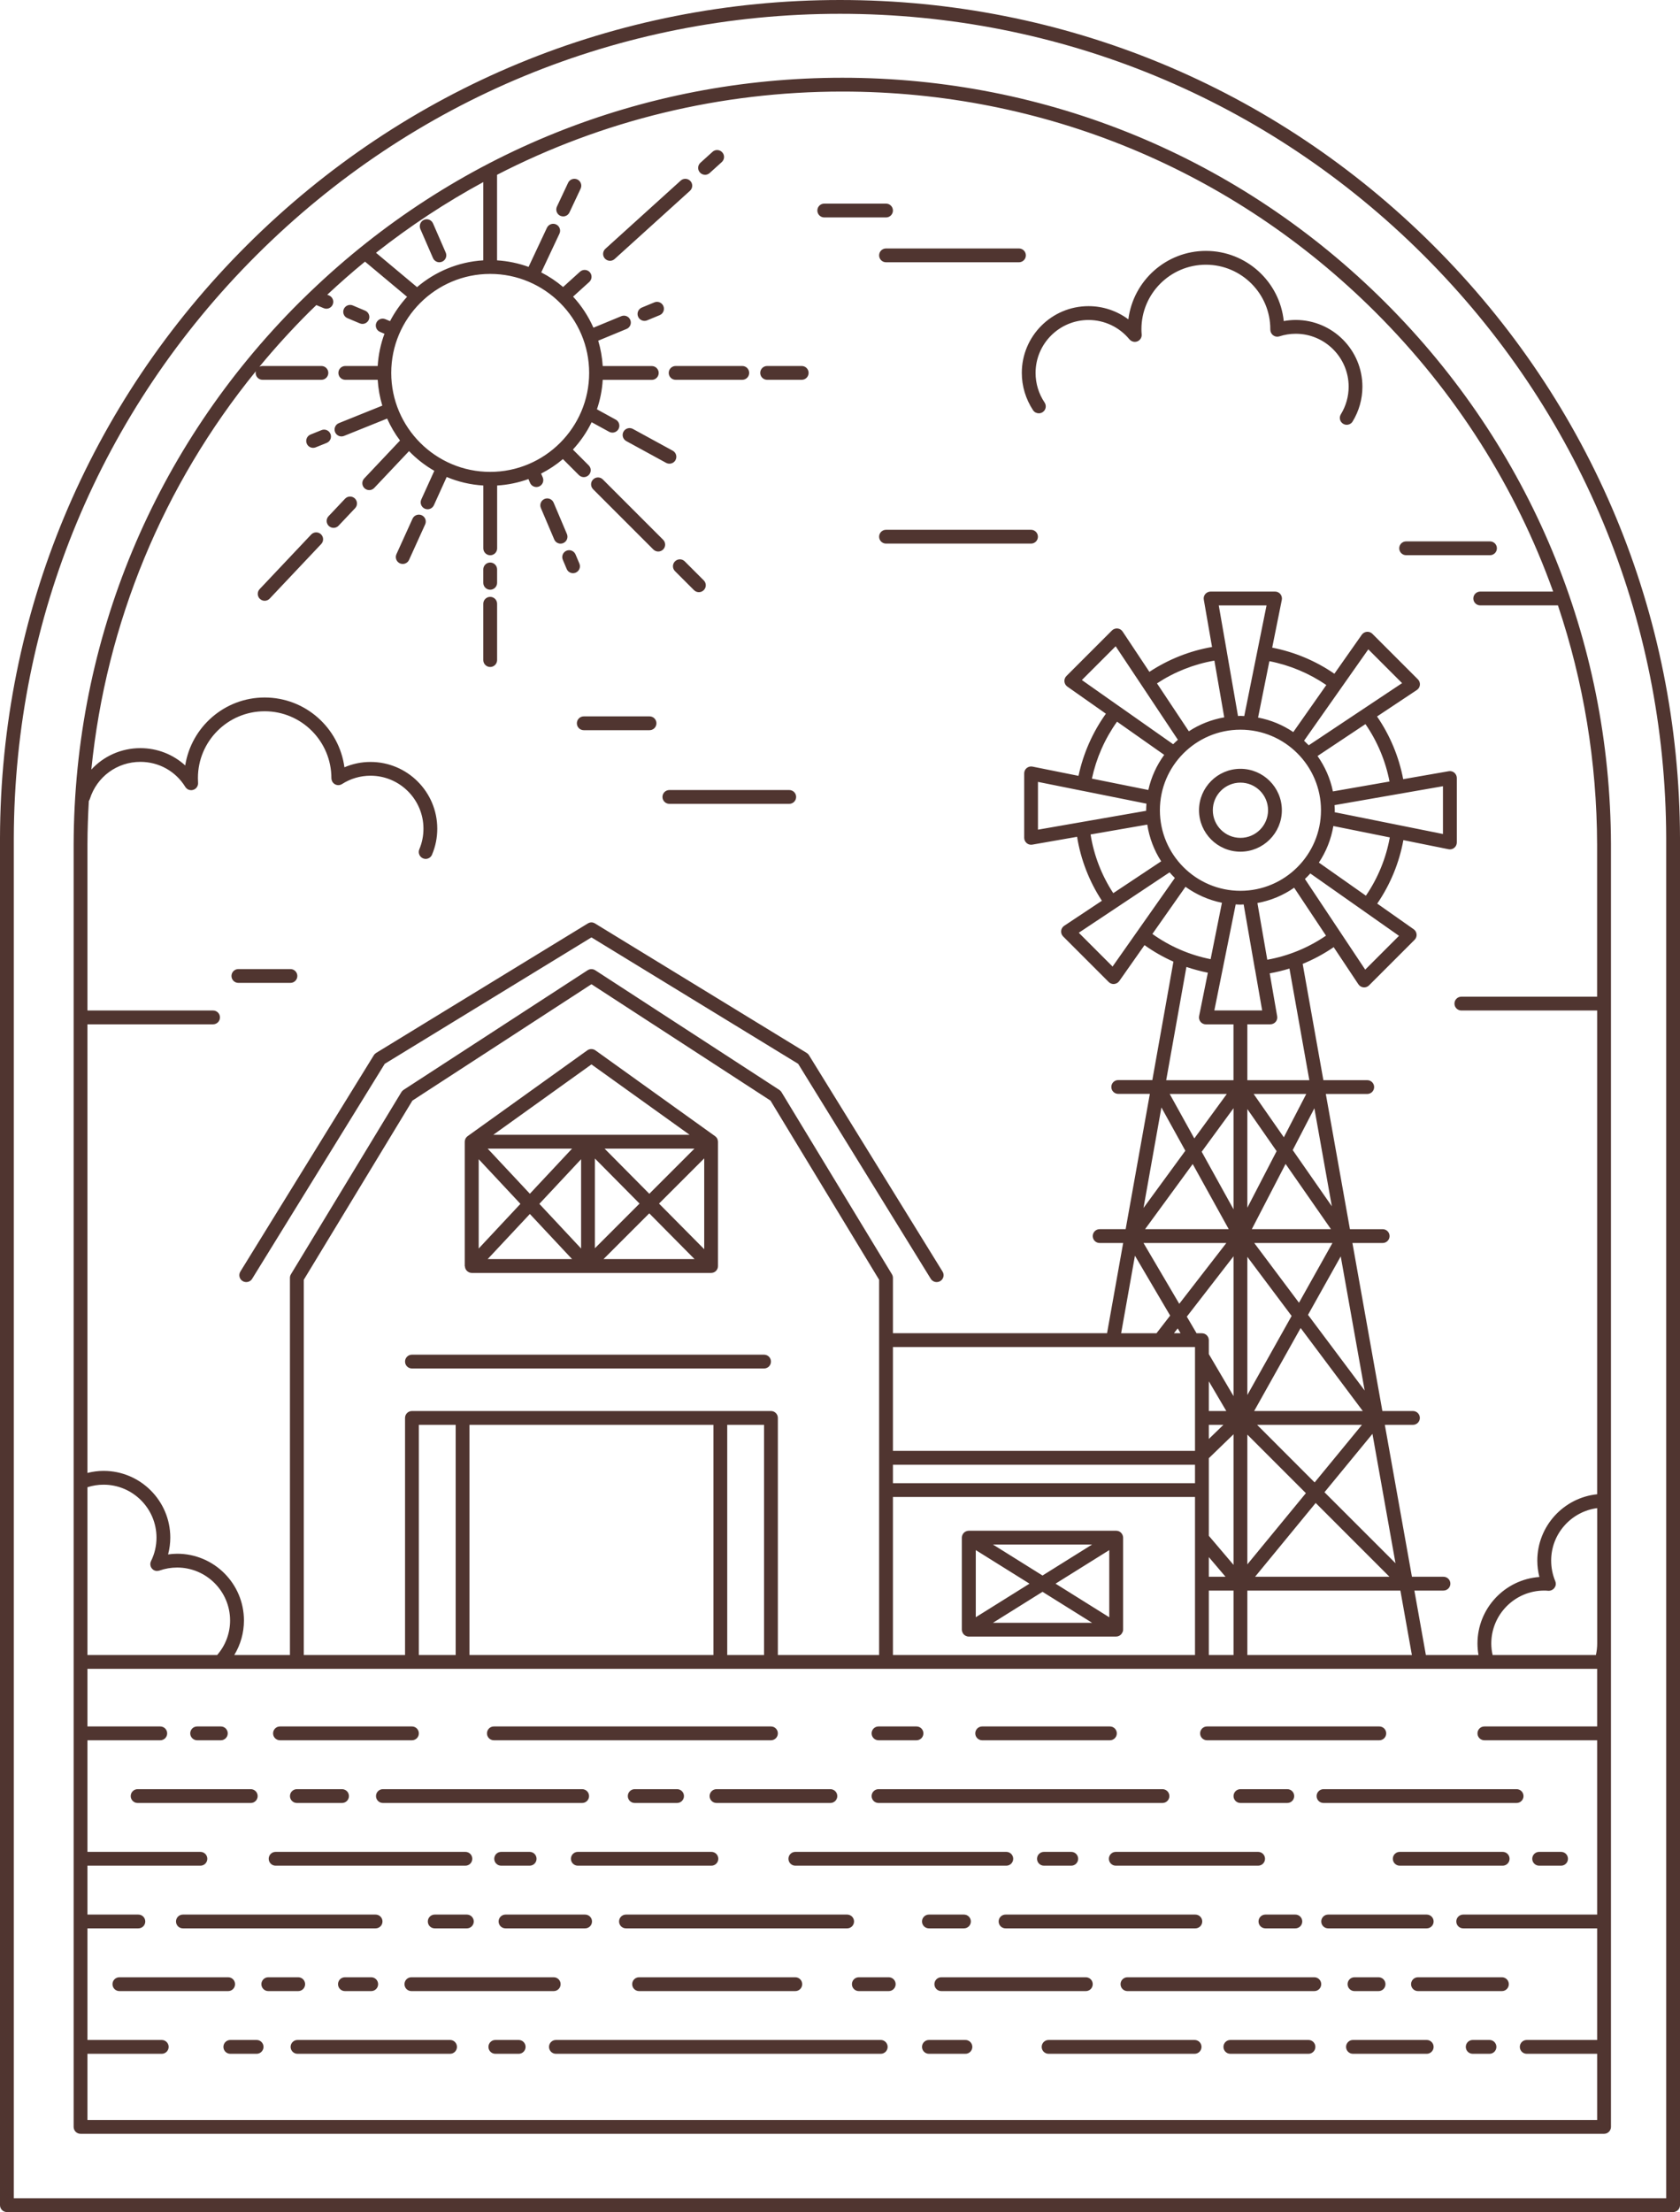 <?xml version="1.0" encoding="UTF-8" standalone="no"?><svg xmlns="http://www.w3.org/2000/svg" xmlns:xlink="http://www.w3.org/1999/xlink" fill="#000000" height="480.5" preserveAspectRatio="xMidYMid meet" version="1" viewBox="0.0 0.0 365.0 480.5" width="365" zoomAndPan="magnify"><g id="change1_1"><path d="M311.38,53.29C276.93,18.93,231.16,0,182.5,0C133.84,0,88.07,18.93,53.62,53.29C19.17,87.65,0.13,133.36,0,182 v297c0,0.83,0.67,1.5,1.5,1.5h362c0.83,0,1.5-0.67,1.5-1.5V182C364.87,133.36,345.83,87.65,311.38,53.29z M362,477.5H3V182 c0.13-47.84,18.86-92.8,52.74-126.59C89.62,21.61,134.64,3,182.5,3c47.86,0,92.88,18.61,126.76,52.41 C343.14,89.21,361.87,134.16,362,182V477.5z M183,16.89c-43.43,0-84.34,16.48-115.58,46.48c-0.05,0.04-0.09,0.09-0.14,0.13 c-0.74,0.71-1.48,1.43-2.21,2.15C33.55,97.09,16.12,138.92,16,183.43v138.56c0,0,0,0.01,0,0.01V346v15v101c0,0.83,0.67,1.5,1.5,1.5 h331c0.83,0,1.5-0.67,1.5-1.5V352v-26V183.43c-0.12-44.51-17.55-86.33-49.07-117.77C269.4,34.21,227.52,16.89,183,16.89z M128,81 c0,11.85-9.65,21.5-21.5,21.5S85,92.85,85,81s9.65-21.5,21.5-21.5S128,69.15,128,81z M105,56.55c-5.47,0.33-10.46,2.47-14.39,5.82 l-8.92-7.46C89.06,49.1,96.85,43.97,105,39.55V56.55z M32.82,339.08C32.82,339.08,32.82,339.08,32.82,339.08 c-0.04,0.08-0.07,0.16-0.09,0.24c0,0.02-0.01,0.03-0.02,0.05c-0.02,0.09-0.04,0.19-0.05,0.29c-0.01,0.1,0,0.19,0.01,0.29 c0,0.02,0.01,0.05,0.02,0.07c0.01,0.07,0.03,0.15,0.05,0.22c0,0,0,0.01,0,0.01c0.01,0.03,0.03,0.06,0.04,0.09 c0.03,0.06,0.05,0.12,0.08,0.17c0.02,0.04,0.05,0.07,0.08,0.11c0.03,0.04,0.06,0.09,0.1,0.13c0.03,0.04,0.07,0.07,0.1,0.1 c0.04,0.03,0.07,0.07,0.11,0.1c0.05,0.03,0.1,0.06,0.14,0.09c0.03,0.02,0.06,0.04,0.1,0.06c0,0,0.01,0,0.01,0 c0.1,0.05,0.2,0.08,0.3,0.11c0.03,0.01,0.06,0.01,0.09,0.01c0.07,0.01,0.15,0.02,0.22,0.02c0.01,0,0.02,0,0.04,0 c0.02,0,0.04-0.01,0.06-0.01c0.1,0,0.19-0.02,0.29-0.04c0.03-0.01,0.07-0.01,0.1-0.02c0.02-0.01,0.04-0.01,0.06-0.02 c1.22-0.43,2.51-0.65,3.83-0.65c6.34,0,11.5,5.16,11.5,11.5c0,2.78-1,5.42-2.81,7.5H29.13H19V346v-22.95 c1.13-0.36,2.31-0.55,3.5-0.55c6.34,0,11.5,5.16,11.5,11.5C34,335.78,33.6,337.49,32.82,339.08z M19,460.5v-14.38h16.14 c0.83,0,1.5-0.67,1.5-1.5s-0.67-1.5-1.5-1.5H19v-24.24h11.06c0.83,0,1.5-0.67,1.5-1.5s-0.67-1.5-1.5-1.5H19v-10.62h24.54 c0.83,0,1.5-0.67,1.5-1.5s-0.67-1.5-1.5-1.5H19v-24.24h15.82c0.83,0,1.5-0.67,1.5-1.5s-0.67-1.5-1.5-1.5H19V362.5h10.13H89.5h11h56 h11H347v12.52h-24.5c-0.83,0-1.5,0.67-1.5,1.5s0.67,1.5,1.5,1.5H347v37.86h-29.1c-0.83,0-1.5,0.67-1.5,1.5s0.67,1.5,1.5,1.5H347 v24.24h-15.3c-0.83,0-1.5,0.67-1.5,1.5s0.67,1.5,1.5,1.5H347v14.38H19z M128.5,213.79l38.9,25.28l23.6,38.92v81.51h-22V308 c0-0.83-0.67-1.5-1.5-1.5h-11h-56h-11c-0.83,0-1.5,0.67-1.5,1.5v51.5H66v-81.51l23.6-38.92L128.5,213.79z M262.63,359.5v-14H268v14 H262.63z M194,359.5v-34.33h65.63v34.33H194z M262.63,316.75l5.37-5.2v28.37l-5.37-6.32V316.75z M262.63,309.5h3.17l-3.17,3.07 V309.5z M262.63,306.5v-6.46l3.8,6.46H262.63z M262.63,338.23l3.63,4.27h-3.63V338.23z M271,339.81v-28.19l12.72,12.72L271,339.81z M285.85,326.47l16.03,16.03h-29.2L285.85,326.47z M273.12,309.5h22.78l-10.28,12.51L273.12,309.5z M272.48,306.5l10.1-18.03 l13.5,18.03H272.48z M271,303.02v-30.01l9.62,12.84L271,303.02z M272.5,270h16.99l-7.27,12.98L272.5,270z M271.97,267l7.34-14.17 l9.86,14.17H271.97z M271,262.34v-21.43l6.36,9.14L271,262.34z M272.37,237.63h11.43l-4.87,9.41L272.37,237.63z M268,240.72v21.97 l-6.92-12.51L268,240.72z M259.48,247.29l-5.35-9.66h12.41L259.48,247.29z M266.96,267h-18.18l10.35-14.15L266.96,267z M266.44,270 l-10.23,13.21L248.44,270H266.44z M268,272.89v30.37l-5.37-9.13v-3.02c0-0.83-0.67-1.5-1.5-1.5h-1.16l-2.12-3.61L268,272.89z M256.49,289.6h-1.44l0.82-1.05L256.49,289.6z M259.63,322.17H194v-4h65.63V322.17z M271,345.5h33.25l2.5,14H271V345.5z M287.76,324.14l10.42-12.68l5.01,28.1L287.76,324.14z M284.18,285.61l7.11-12.7l5.2,29.14L284.18,285.61z M280.86,249.82l4.7-9.08 l3.8,21.29L280.86,249.82z M271,234.63V222.5h5c0.44,0,0.86-0.2,1.15-0.53c0.29-0.34,0.41-0.79,0.33-1.22l-1.62-9.32 c1.45-0.26,2.88-0.61,4.29-1.04l4.32,24.25H271z M252,176c0-9.65,7.85-17.5,17.5-17.5S287,166.35,287,176s-7.85,17.5-17.5,17.5 S252,185.65,252,176z M268.47,196.45c0.34,0.02,0.68,0.05,1.03,0.05c0.24,0,0.47-0.03,0.7-0.04l2.43,13.98 c0.01,0.06,0.02,0.11,0.04,0.16l1.55,8.89h-10.39L268.47,196.45z M275.33,208.47l-2.14-12.32c2.92-0.53,5.63-1.68,7.98-3.32 l6.92,10.41C284.25,205.87,279.89,207.66,275.33,208.47z M283.51,190.93c0.41-0.38,0.8-0.78,1.17-1.2l19.27,13.55l-7.34,7.34 L283.51,190.93z M286.54,187.37c1.57-2.35,2.65-5.04,3.15-7.94l12.26,2.47c-0.81,4.52-2.59,8.85-5.19,12.66L286.54,187.37z M289.98,176.43c0-0.15,0.02-0.29,0.02-0.43c0-0.37-0.04-0.74-0.06-1.11l23.56-4.11v10.38L289.98,176.43z M289.59,171.91 c-0.57-2.82-1.74-5.42-3.34-7.69l10.41-6.93c2.59,3.75,4.37,8.01,5.23,12.47L289.59,171.91z M284.34,161.89 c-0.33-0.34-0.67-0.67-1.02-0.99l13.96-19.85l7.34,7.34L284.34,161.89z M280.98,159.02c-2.27-1.54-4.86-2.62-7.65-3.15l2.46-12.25 c4.42,0.86,8.65,2.63,12.37,5.18L280.98,159.02z M270.33,155.54c-0.28-0.01-0.55-0.04-0.83-0.04c-0.18,0-0.35,0.02-0.53,0.03 l-2.42-13.9c0-0.01,0-0.01,0-0.02c0-0.02-0.01-0.04-0.01-0.06l-1.75-10.04h10.38L270.33,155.54z M265.98,155.82 c-2.8,0.49-5.4,1.53-7.69,3.03l-6.92-10.41c3.78-2.49,8.04-4.18,12.47-4.94L265.98,155.82z M248.07,148.91 C248.07,148.91,248.07,148.92,248.07,148.91C248.07,148.92,248.08,148.92,248.07,148.91l7.84,11.79c-0.35,0.31-0.7,0.63-1.03,0.96 l-11.59-8.15c0,0,0,0,0,0c0,0,0,0-0.01,0l-8.23-5.79l7.34-7.34L248.07,148.91z M252.94,163.97c-1.64,2.25-2.83,4.83-3.45,7.63 l-12.26-2.47c0.95-4.44,2.81-8.67,5.46-12.37L252.94,163.97z M235.21,171.79c0.01,0,0.01,0,0.02,0c0,0,0.01,0,0.01,0l13.84,2.78 c-0.03,0.47-0.07,0.94-0.07,1.43c0,0.04,0.01,0.08,0.01,0.12l-23.51,4.1v-10.38L235.21,171.79z M249.26,179.12 c0.45,2.9,1.49,5.61,3.02,7.97l-10.41,6.92c-2.52-3.85-4.21-8.21-4.93-12.75L249.26,179.12z M254.1,189.49 c0.37,0.42,0.75,0.83,1.15,1.22l-13.53,19.24l-7.34-7.34L254.1,189.49z M257.56,192.63c2.33,1.67,5.01,2.88,7.92,3.47l-2.46,12.25 c-4.54-0.9-8.87-2.77-12.65-5.48L257.56,192.63z M262.42,211.29l-1.9,9.42c-0.09,0.44,0.03,0.9,0.31,1.25 c0.29,0.35,0.71,0.55,1.16,0.55h6v12.13h-14.62l4.39-24.6C259.29,210.55,260.84,210.97,262.42,211.29z M257.53,249.96l-9.09,12.43 l3.89-21.83L257.53,249.96z M254.23,285.77l-2.97,3.84h-7.68l3-16.85L254.23,285.77z M259.63,292.6v22.56H194V292.6H259.63z M91,359.5v-50h8v50H91z M102,309.5h53v50h-53V309.5z M158,309.5h8v50h-8V309.5z M324,357c0-6.34,5.16-11.5,11.5-11.5 c0.28,0,0.56,0.01,0.83,0.04c0.04,0,0.08,0,0.12,0c0.02,0,0.04,0.01,0.06,0.01c0.02,0,0.05-0.01,0.07-0.01 c0.04,0,0.07-0.01,0.11-0.01c0.06-0.01,0.13-0.02,0.19-0.04c0.03-0.01,0.06-0.02,0.09-0.03c0.04-0.01,0.08-0.02,0.12-0.04 c0.03-0.01,0.05-0.03,0.07-0.04c0.03-0.01,0.05-0.03,0.08-0.04c0.06-0.03,0.12-0.07,0.17-0.11c0.02-0.02,0.04-0.03,0.06-0.05 c0.05-0.04,0.1-0.09,0.15-0.14c0.02-0.02,0.04-0.05,0.06-0.08c0.04-0.05,0.07-0.1,0.11-0.15c0.02-0.03,0.04-0.07,0.06-0.11 c0.02-0.05,0.05-0.1,0.07-0.15c0.01-0.04,0.03-0.08,0.04-0.12c0.01-0.05,0.03-0.11,0.04-0.16c0-0.02,0.01-0.03,0.01-0.05 c0-0.03,0-0.05,0-0.08c0-0.06,0.01-0.11,0-0.17c0-0.05-0.01-0.09-0.01-0.14c-0.01-0.05-0.02-0.1-0.03-0.15 c-0.01-0.05-0.03-0.1-0.05-0.15c-0.01-0.03-0.01-0.05-0.02-0.08c-0.59-1.41-0.89-2.92-0.89-4.47c0-5.83,4.37-10.65,10-11.39V352v5 c0,0.85-0.1,1.69-0.28,2.5h-22.44C324.1,358.69,324,357.85,324,357z M347,216.5h-29.5c-0.83,0-1.5,0.67-1.5,1.5s0.67,1.5,1.5,1.5 H347v105.08c-7.29,0.75-13,6.93-13,14.42c0,1.21,0.16,2.4,0.45,3.55C326.95,343.09,321,349.36,321,357c0,0.84,0.08,1.68,0.22,2.5 h-11.43l-2.5-14h6.32c0.83,0,1.5-0.67,1.5-1.5s-0.67-1.5-1.5-1.5h-6.85l-5.89-33h6.11c0.83,0,1.5-0.67,1.5-1.5s-0.67-1.5-1.5-1.5 h-6.64l-6.51-36.5h6.57c0.83,0,1.5-0.67,1.5-1.5s-0.67-1.5-1.5-1.5h-7.11l-5.24-29.37h9c0.83,0,1.5-0.67,1.5-1.5s-0.67-1.5-1.5-1.5 h-9.53l-4.5-25.26c2.36-0.96,4.62-2.18,6.74-3.63l5.37,8.07c0.25,0.37,0.65,0.62,1.1,0.66c0.05,0,0.1,0.01,0.15,0.01 c0.4,0,0.78-0.16,1.06-0.44l9.9-9.9c0.31-0.31,0.47-0.75,0.43-1.19c-0.04-0.44-0.27-0.84-0.63-1.1l-7.92-5.57 c2.84-4.15,4.78-8.86,5.68-13.79l9.81,1.98c0.1,0.02,0.2,0.03,0.3,0.03c0.34,0,0.68-0.12,0.95-0.34c0.35-0.29,0.55-0.71,0.55-1.16 v-14c0-0.44-0.2-0.86-0.53-1.15c-0.34-0.29-0.79-0.41-1.22-0.33l-9.9,1.73c-0.93-4.88-2.87-9.53-5.68-13.62l8.65-5.75 c0.37-0.25,0.62-0.65,0.66-1.1c0.04-0.45-0.11-0.89-0.43-1.21l-9.9-9.9c-0.31-0.31-0.75-0.47-1.19-0.43 c-0.44,0.04-0.84,0.27-1.1,0.63l-5.96,8.48c-4.06-2.8-8.67-4.73-13.51-5.67l2.09-10.38c0.09-0.44-0.03-0.9-0.31-1.25 c-0.28-0.35-0.71-0.55-1.16-0.55h-14c-0.44,0-0.86,0.2-1.15,0.53c-0.29,0.34-0.41,0.79-0.33,1.22l1.79,10.29 c-4.83,0.83-9.48,2.68-13.61,5.4l-5.82-8.76c-0.25-0.37-0.65-0.62-1.1-0.66c-0.45-0.04-0.89,0.11-1.21,0.43l-9.9,9.9 c-0.31,0.31-0.47,0.75-0.43,1.19s0.27,0.84,0.63,1.1l8.38,5.89c-2.89,4.04-4.92,8.65-5.95,13.5l-10-2.01 c-0.44-0.09-0.9,0.03-1.25,0.31c-0.35,0.28-0.55,0.71-0.55,1.16v14c0,0.44,0.2,0.86,0.54,1.15c0.27,0.23,0.61,0.35,0.96,0.35 c0.09,0,0.17-0.01,0.26-0.02l9.73-1.7c0.8,4.95,2.64,9.7,5.39,13.89l-8.19,5.44c-0.37,0.25-0.62,0.65-0.66,1.1 c-0.04,0.45,0.11,0.89,0.43,1.21l9.9,9.9c0.28,0.28,0.66,0.44,1.06,0.44c0.04,0,0.09,0,0.13-0.01c0.44-0.04,0.84-0.27,1.1-0.63 l5.49-7.81c1.97,1.41,4.08,2.61,6.28,3.59l-4.58,25.72h-7.41c-0.83,0-1.5,0.67-1.5,1.5s0.67,1.5,1.5,1.5h6.87L244.56,267h-5.65 c-0.83,0-1.5,0.67-1.5,1.5s0.67,1.5,1.5,1.5h5.11l-3.5,19.6H194v-12.03c0-0.27-0.08-0.54-0.22-0.78l-24-39.57 c-0.12-0.19-0.28-0.36-0.47-0.48l-39.98-25.98c0,0,0,0,0,0l-0.02-0.01c-0.03-0.02-0.05-0.03-0.08-0.04 c-0.06-0.03-0.11-0.06-0.17-0.09c-0.04-0.02-0.09-0.03-0.13-0.04c-0.05-0.01-0.1-0.03-0.15-0.04c-0.05-0.01-0.1-0.01-0.15-0.02 c-0.05,0-0.09-0.01-0.14-0.01c-0.05,0-0.09,0.01-0.14,0.01c-0.05,0-0.1,0.01-0.15,0.02c-0.05,0.01-0.1,0.03-0.14,0.04 c-0.04,0.01-0.09,0.02-0.13,0.04c-0.06,0.02-0.11,0.06-0.17,0.09c-0.03,0.02-0.06,0.03-0.08,0.04l-0.02,0.01c0,0,0,0,0,0 l-39.98,25.98c-0.19,0.12-0.35,0.29-0.47,0.48l-24,39.57c-0.14,0.24-0.22,0.5-0.22,0.78v81.93H50.9c1.36-2.24,2.1-4.82,2.1-7.5 c0-8-6.5-14.5-14.5-14.5c-0.67,0-1.33,0.06-1.98,0.15c0.31-1.18,0.48-2.4,0.48-3.65c0-8-6.5-14.5-14.5-14.5 c-1.19,0-2.36,0.16-3.5,0.45V222.5h27.29c0.83,0,1.5-0.67,1.5-1.5s-0.67-1.5-1.5-1.5H19v-36.07c0.01-3.16,0.12-6.31,0.3-9.44 c0.09-0.13,0.17-0.28,0.22-0.44c1.51-4.82,5.92-8.06,10.98-8.06c4.01,0,7.66,2.03,9.76,5.44c0.07,0.11,0.15,0.21,0.24,0.29 c0.02,0.02,0.03,0.03,0.05,0.05c0.12,0.11,0.26,0.2,0.41,0.26c0.02,0.01,0.04,0.01,0.06,0.02c0.16,0.06,0.32,0.09,0.49,0.09 c0.01,0,0.01,0,0.02,0c0.04,0,0.08,0,0.12,0c0.02,0,0.03-0.01,0.05-0.01c0.05-0.01,0.1-0.02,0.16-0.03 c0.05-0.01,0.09-0.02,0.14-0.04c0.04-0.01,0.09-0.03,0.13-0.05c0.05-0.02,0.1-0.04,0.15-0.07c0.01-0.01,0.03-0.01,0.05-0.02 c0.02-0.01,0.04-0.03,0.06-0.05c0.04-0.03,0.09-0.06,0.13-0.1c0.04-0.03,0.07-0.06,0.1-0.1c0.03-0.04,0.07-0.07,0.1-0.11 c0.03-0.04,0.06-0.08,0.08-0.12c0.03-0.04,0.05-0.08,0.07-0.13c0.02-0.04,0.04-0.09,0.06-0.13c0.02-0.05,0.03-0.09,0.05-0.14 c0.01-0.05,0.02-0.09,0.03-0.14c0.01-0.05,0.02-0.09,0.02-0.14c0-0.05,0-0.11,0-0.16c0-0.03,0-0.05,0-0.08 C43.01,169.69,43,169.35,43,169c0-8,6.5-14.5,14.5-14.5S72,161,72,169.05c0,0.04,0.01,0.07,0.01,0.1c0,0.06,0.01,0.12,0.02,0.17 c0.01,0.04,0.02,0.09,0.04,0.13c0.02,0.05,0.03,0.11,0.05,0.16c0.01,0.03,0.03,0.06,0.04,0.09c0.03,0.05,0.05,0.11,0.08,0.16 c0.45,0.7,1.38,0.9,2.07,0.45c1.84-1.18,3.98-1.81,6.19-1.81c6.34,0,11.5,5.16,11.5,11.5c0,1.56-0.3,3.06-0.9,4.48 c-0.32,0.76,0.03,1.64,0.8,1.97c0.19,0.08,0.39,0.12,0.58,0.12c0.58,0,1.14-0.34,1.38-0.92c0.76-1.79,1.14-3.68,1.14-5.64 c0-8-6.5-14.5-14.5-14.5c-1.97,0-3.89,0.4-5.67,1.16c-1.15-8.55-8.47-15.16-17.33-15.16c-8.71,0-15.94,6.41-17.26,14.76 c-2.62-2.39-6.06-3.76-9.74-3.76c-4.17,0-7.99,1.75-10.66,4.66c3.21-31.85,15.56-61.72,35.75-86.54c-0.03,0.12-0.05,0.24-0.05,0.37 c0,0.83,0.67,1.5,1.5,1.5h12.79c0.83,0,1.5-0.67,1.5-1.5s-0.67-1.5-1.5-1.5H57.03c-0.24,0-0.47,0.06-0.67,0.16 c3.39-4.11,7-8.08,10.82-11.89c0.51-0.51,1.03-1,1.55-1.5l1.6,0.67c0.19,0.08,0.39,0.12,0.58,0.12c0.59,0,1.14-0.35,1.38-0.92 c0.32-0.76-0.04-1.64-0.8-1.96l-0.39-0.16c2.67-2.49,5.4-4.9,8.2-7.19l9.14,7.64c-1.45,1.59-2.7,3.37-3.7,5.29l-1.02-0.43 c-0.76-0.32-1.64,0.04-1.96,0.8c-0.32,0.76,0.04,1.64,0.8,1.96l0.97,0.41c-0.82,2.2-1.32,4.55-1.47,7h-7.04 c-0.83,0-1.5,0.67-1.5,1.5s0.67,1.5,1.5,1.5h7.04c0.12,1.94,0.46,3.81,1,5.61l-9.43,3.8c-0.77,0.31-1.14,1.18-0.83,1.95 c0.24,0.58,0.8,0.94,1.39,0.94c0.19,0,0.38-0.04,0.56-0.11l9.36-3.77c0.76,1.7,1.69,3.3,2.8,4.77l-7.78,8.24 c-0.57,0.6-0.54,1.55,0.06,2.12c0.29,0.27,0.66,0.41,1.03,0.41c0.4,0,0.8-0.16,1.09-0.47l7.56-8c1.61,1.67,3.46,3.12,5.49,4.28 l-2.83,6.23c-0.34,0.75-0.01,1.64,0.75,1.99c0.2,0.09,0.41,0.13,0.62,0.13c0.57,0,1.12-0.33,1.37-0.88l2.78-6.13 c2.47,1.04,5.15,1.68,7.96,1.85v13.65c0,0.83,0.67,1.5,1.5,1.5s1.5-0.67,1.5-1.5v-13.65c2.37-0.14,4.66-0.63,6.8-1.4l0.35,0.82 c0.24,0.57,0.8,0.91,1.38,0.91c0.2,0,0.4-0.04,0.59-0.12c0.76-0.33,1.11-1.21,0.79-1.97l-0.36-0.83c1.71-0.87,3.3-1.92,4.74-3.15 l3.48,3.48c0.29,0.29,0.68,0.44,1.06,0.44s0.77-0.15,1.06-0.44c0.59-0.59,0.59-1.54,0-2.12l-3.43-3.43 c1.63-1.76,3.01-3.76,4.07-5.94l3.8,2.08c0.23,0.12,0.48,0.18,0.72,0.18c0.53,0,1.04-0.28,1.32-0.78c0.4-0.73,0.13-1.64-0.6-2.04 l-4.09-2.24c0.69-2.03,1.13-4.17,1.26-6.4h10.66c0.83,0,1.5-0.67,1.5-1.5s-0.67-1.5-1.5-1.5h-10.66c-0.12-1.9-0.45-3.75-0.98-5.51 l6.16-2.55c0.77-0.32,1.13-1.19,0.81-1.96c-0.32-0.77-1.19-1.13-1.96-0.81l-6.05,2.5c-1.1-2.49-2.59-4.77-4.42-6.75l3.52-3.19 c0.61-0.56,0.66-1.5,0.11-2.12c-0.56-0.61-1.5-0.66-2.12-0.11l-3.68,3.33c-1.45-1.23-3.04-2.3-4.75-3.17l3.96-8.42 c0.35-0.75,0.03-1.64-0.72-2c-0.75-0.35-1.64-0.03-2,0.72l-3.99,8.5c-2.16-0.78-4.46-1.27-6.85-1.42V37.97 c22.92-11.81,48.48-18.08,75-18.08c43.72,0,84.85,17.01,115.81,47.89c17.49,17.44,30.55,38.14,38.64,60.72H321.6 c-0.83,0-1.5,0.67-1.5,1.5s0.67,1.5,1.5,1.5h16.88c5.55,16.52,8.46,34,8.51,51.93V216.5z M105,143.38v-12.23 c0-0.83,0.67-1.5,1.5-1.5s1.5,0.67,1.5,1.5v12.23c0,0.83-0.67,1.5-1.5,1.5S105,144.21,105,143.38z M105,126.6v-2.91 c0-0.83,0.67-1.5,1.5-1.5s1.5,0.67,1.5,1.5v2.91c0,0.83-0.67,1.5-1.5,1.5S105,127.43,105,126.6z M165.17,81c0-0.83,0.67-1.5,1.5-1.5 h7.51c0.83,0,1.5,0.67,1.5,1.5s-0.67,1.5-1.5,1.5h-7.51C165.84,82.5,165.17,81.83,165.17,81z M146.79,79.5h14.48 c0.83,0,1.5,0.67,1.5,1.5s-0.67,1.5-1.5,1.5h-14.48c-0.83,0-1.5-0.67-1.5-1.5S145.97,79.5,146.79,79.5z M152.07,37.47 c-0.56-0.61-0.51-1.56,0.11-2.12l2.62-2.37c0.61-0.56,1.56-0.51,2.12,0.11c0.56,0.61,0.51,1.56-0.11,2.12l-2.62,2.37 c-0.29,0.26-0.65,0.39-1.01,0.39C152.77,37.96,152.36,37.8,152.07,37.47z M149.9,41.45l-16.36,14.81c-0.29,0.26-0.65,0.39-1.01,0.39 c-0.41,0-0.82-0.17-1.11-0.49c-0.56-0.61-0.51-1.56,0.11-2.12l16.36-14.81c0.61-0.56,1.56-0.51,2.12,0.11 C150.56,39.94,150.52,40.89,149.9,41.45z M150.78,128.19l-4.13-4.13c-0.59-0.59-0.59-1.54,0-2.12c0.59-0.59,1.54-0.59,2.12,0 l4.13,4.13c0.59,0.59,0.59,1.54,0,2.12c-0.29,0.29-0.68,0.44-1.06,0.44S151.07,128.48,150.78,128.19z M128.86,106.27 c-0.59-0.59-0.59-1.54,0-2.12c0.59-0.59,1.54-0.59,2.12,0l13.09,13.09c0.59,0.59,0.59,1.54,0,2.12c-0.29,0.29-0.68,0.44-1.06,0.44 s-0.77-0.15-1.06-0.44L128.86,106.27z M69.73,116.05c0.6,0.57,0.63,1.52,0.06,2.12l-11.2,11.86c-0.29,0.31-0.69,0.47-1.09,0.47 c-0.37,0-0.74-0.14-1.03-0.41c-0.6-0.57-0.63-1.52-0.06-2.12l11.2-11.86C68.18,115.51,69.13,115.48,69.73,116.05z M77.09,108.27 c0.6,0.57,0.63,1.52,0.06,2.12l-3.59,3.8c-0.29,0.31-0.69,0.47-1.09,0.47c-0.37,0-0.74-0.14-1.03-0.41 c-0.6-0.57-0.63-1.52-0.06-2.12l3.59-3.8C75.53,107.73,76.48,107.7,77.09,108.27z M92.11,47.75c0.76-0.33,1.64,0.02,1.97,0.78 l2.76,6.34c0.33,0.76-0.02,1.64-0.78,1.97c-0.19,0.08-0.4,0.13-0.6,0.13c-0.58,0-1.13-0.34-1.38-0.9l-2.76-6.34 C91.01,48.97,91.35,48.08,92.11,47.75z M126.15,40.98l-2.43,5.17c-0.26,0.54-0.8,0.86-1.36,0.86c-0.21,0-0.43-0.05-0.64-0.14 c-0.75-0.35-1.07-1.25-0.72-2l2.43-5.17c0.35-0.75,1.25-1.07,2-0.72C126.18,39.33,126.5,40.23,126.15,40.98z M143.32,68.46 l-2.73,1.13c-0.19,0.08-0.38,0.11-0.57,0.11c-0.59,0-1.15-0.35-1.39-0.93c-0.32-0.77,0.05-1.64,0.81-1.96l2.73-1.13 c0.77-0.32,1.64,0.05,1.96,0.81C144.45,67.27,144.08,68.15,143.32,68.46z M135.46,93.77c0.4-0.73,1.31-0.99,2.04-0.6l8.66,4.73 c0.73,0.4,0.99,1.31,0.6,2.04c-0.27,0.5-0.79,0.78-1.32,0.78c-0.24,0-0.49-0.06-0.72-0.18l-8.66-4.73 C135.33,95.4,135.06,94.49,135.46,93.77z M117.51,110.35c-0.32-0.76,0.03-1.64,0.8-1.97c0.76-0.32,1.64,0.03,1.97,0.8l2.89,6.82 c0.32,0.76-0.03,1.64-0.8,1.97c-0.19,0.08-0.39,0.12-0.58,0.12c-0.58,0-1.14-0.34-1.38-0.92L117.51,110.35z M123.07,119.63 c0.76-0.32,1.64,0.03,1.97,0.8l0.84,1.99c0.32,0.76-0.03,1.64-0.8,1.97c-0.19,0.08-0.39,0.12-0.58,0.12c-0.58,0-1.14-0.34-1.38-0.92 l-0.84-1.99C121.95,120.83,122.31,119.95,123.07,119.63z M92.37,113.91l-3.5,7.71c-0.25,0.55-0.8,0.88-1.37,0.88 c-0.21,0-0.42-0.04-0.62-0.13c-0.75-0.34-1.09-1.23-0.75-1.99l3.5-7.71c0.34-0.75,1.23-1.09,1.99-0.75 C92.38,112.26,92.71,113.15,92.37,113.91z M66.64,96.34c-0.31-0.77,0.06-1.64,0.83-1.95l2.38-0.96c0.77-0.31,1.64,0.06,1.95,0.83 c0.31,0.77-0.06,1.64-0.83,1.95l-2.38,0.96c-0.18,0.07-0.37,0.11-0.56,0.11C67.44,97.28,66.87,96.93,66.64,96.34z M74.69,67.15 c0.32-0.76,1.2-1.12,1.96-0.8l2.68,1.13c0.76,0.32,1.12,1.2,0.8,1.96c-0.24,0.57-0.8,0.92-1.38,0.92c-0.19,0-0.39-0.04-0.58-0.12 l-2.68-1.13C74.73,68.8,74.37,67.92,74.69,67.15z M204.78,276.21c0.44,0.71,0.22,1.63-0.49,2.06c-0.25,0.15-0.52,0.22-0.79,0.22 c-0.5,0-0.99-0.25-1.28-0.71l-28.81-46.7l-44.91-27.46l-44.91,27.46l-28.81,46.7c-0.28,0.46-0.77,0.71-1.28,0.71 c-0.27,0-0.54-0.07-0.79-0.22c-0.71-0.43-0.92-1.36-0.49-2.06l29-47c0.12-0.2,0.29-0.37,0.49-0.49l46-28.13 c0.02-0.02,0.05-0.02,0.08-0.04c0.05-0.03,0.09-0.05,0.14-0.07c0.04-0.02,0.09-0.03,0.14-0.05c0.05-0.01,0.09-0.03,0.14-0.04 c0.05-0.01,0.1-0.02,0.15-0.02c0.05,0,0.09-0.01,0.14-0.01c0.05,0,0.1,0,0.14,0.01c0.05,0,0.1,0.01,0.14,0.02 c0.05,0.01,0.09,0.02,0.14,0.04c0.05,0.01,0.09,0.03,0.13,0.05c0.05,0.02,0.1,0.04,0.15,0.07c0.02,0.01,0.05,0.02,0.07,0.04 l46,28.13c0.2,0.12,0.37,0.29,0.49,0.49L204.78,276.21z M89.5,294.26H166c0.83,0,1.5,0.67,1.5,1.5s-0.67,1.5-1.5,1.5H89.5 c-0.83,0-1.5-0.67-1.5-1.5S88.67,294.26,89.5,294.26z M101.01,275.08c0.01,0.18,0.05,0.36,0.12,0.52c0,0.01,0.01,0.02,0.01,0.02 c0.08,0.17,0.19,0.33,0.33,0.46c0,0,0.01,0.01,0.01,0.01c0.01,0.01,0.02,0.01,0.03,0.02c0.13,0.12,0.29,0.22,0.46,0.29 c0.02,0.01,0.04,0.01,0.06,0.02c0.15,0.05,0.31,0.08,0.47,0.08h0.05c0,0,0,0,0,0h51.95c0.19,0,0.37-0.04,0.54-0.1 c0.01,0,0.02,0,0.03-0.01c0.18-0.07,0.35-0.18,0.48-0.32c0,0,0,0,0,0c0,0,0,0,0,0c0.14-0.14,0.25-0.3,0.33-0.49c0,0,0-0.01,0-0.01 c0.07-0.17,0.11-0.35,0.11-0.55c0,0,0,0,0-0.01c0,0,0,0,0-0.01v-27c0-0.02-0.01-0.04-0.01-0.06c0-0.02,0-0.04,0-0.06 c0-0.03-0.01-0.05-0.02-0.08c-0.01-0.06-0.02-0.12-0.03-0.18c-0.01-0.04-0.02-0.08-0.04-0.12c-0.02-0.06-0.05-0.11-0.07-0.17 c-0.02-0.04-0.04-0.07-0.06-0.11c-0.03-0.05-0.07-0.1-0.11-0.15c-0.03-0.03-0.05-0.06-0.08-0.09c-0.05-0.05-0.1-0.1-0.16-0.14 c-0.02-0.02-0.04-0.04-0.06-0.05l-26-18.64c-0.52-0.37-1.23-0.37-1.75,0l-26,18.64c-0.02,0.02-0.04,0.04-0.06,0.05 c-0.05,0.04-0.1,0.09-0.15,0.14c-0.03,0.03-0.05,0.06-0.08,0.09c-0.04,0.05-0.08,0.1-0.11,0.15c-0.02,0.04-0.04,0.07-0.06,0.11 c-0.03,0.05-0.05,0.11-0.07,0.17c-0.01,0.04-0.03,0.08-0.04,0.12c-0.02,0.06-0.03,0.11-0.04,0.17c0,0.02-0.01,0.05-0.01,0.07 c0,0.02,0,0.05,0,0.07c0,0.03-0.01,0.05-0.01,0.08v27c0,0.01,0,0.02,0,0.03C101,275.05,101.01,275.07,101.01,275.08z M129.25,251.65 l9.7,9.79l-9.7,9.7V251.65z M124.29,273.5h-18.34l9.17-9.8L124.29,273.5z M117.18,261.5l9.07-9.7v19.4L117.18,261.5z M141.06,263.56 l9.84,9.94h-19.78L141.06,263.56z M143.18,261.44l9.82-9.82v19.73L143.18,261.44z M141.07,259.31l-9.72-9.81h19.53L141.07,259.31z M115.12,259.3l-9.17-9.8h18.34L115.12,259.3z M113.07,261.5l-9.07,9.7v-19.4L113.07,261.5z M128.5,231.21l21.33,15.29h-22.07 c0,0,0,0,0,0h-20.59L128.5,231.21z M243.94,354.41c0.01-0.04,0.03-0.09,0.04-0.14c0.01-0.06,0.01-0.11,0.02-0.17 c0-0.03,0.01-0.07,0.01-0.1v-20c0-0.03-0.01-0.07-0.01-0.1c0-0.06-0.01-0.11-0.02-0.17c-0.01-0.05-0.02-0.09-0.04-0.14 c-0.01-0.05-0.03-0.1-0.05-0.15c-0.02-0.05-0.05-0.1-0.07-0.14c-0.02-0.03-0.03-0.07-0.05-0.1c0-0.01-0.01-0.01-0.02-0.02 c-0.03-0.05-0.07-0.09-0.1-0.13c-0.03-0.03-0.05-0.07-0.08-0.1c-0.04-0.04-0.08-0.07-0.12-0.1c-0.03-0.03-0.07-0.06-0.1-0.09 c-0.05-0.03-0.1-0.06-0.15-0.08c-0.03-0.02-0.07-0.04-0.1-0.06c-0.05-0.02-0.11-0.04-0.16-0.05c-0.04-0.01-0.07-0.03-0.11-0.03 c-0.05-0.01-0.1-0.01-0.15-0.02c-0.05-0.01-0.1-0.01-0.15-0.02c-0.01,0-0.02,0-0.03,0h-32c-0.01,0-0.02,0-0.03,0 c-0.05,0-0.11,0.01-0.16,0.02c-0.05,0.01-0.09,0.01-0.14,0.02c-0.04,0.01-0.08,0.03-0.13,0.04c-0.05,0.02-0.1,0.03-0.15,0.05 c-0.04,0.02-0.08,0.04-0.12,0.06c-0.04,0.02-0.09,0.05-0.13,0.07c-0.04,0.03-0.08,0.06-0.11,0.09c-0.04,0.03-0.07,0.06-0.11,0.09 c-0.03,0.03-0.06,0.07-0.09,0.11c-0.03,0.04-0.07,0.08-0.1,0.13c-0.01,0.01-0.01,0.01-0.02,0.02c-0.02,0.03-0.03,0.07-0.05,0.1 c-0.02,0.05-0.05,0.09-0.07,0.14c-0.02,0.05-0.03,0.1-0.05,0.15c-0.01,0.04-0.03,0.09-0.04,0.13c-0.01,0.06-0.01,0.11-0.02,0.17 c0,0.03-0.01,0.07-0.01,0.1v20c0,0.03,0.01,0.07,0.01,0.1c0,0.06,0.01,0.12,0.02,0.17c0.01,0.05,0.02,0.09,0.04,0.13 c0.01,0.05,0.03,0.1,0.05,0.15c0.02,0.05,0.05,0.1,0.07,0.14c0.02,0.03,0.03,0.07,0.05,0.1c0,0.01,0.01,0.01,0.01,0.02 c0.06,0.1,0.14,0.19,0.22,0.27c0.02,0.02,0.05,0.04,0.07,0.06c0.06,0.05,0.13,0.1,0.21,0.15c0.03,0.02,0.06,0.04,0.1,0.05 c0.07,0.04,0.15,0.07,0.23,0.09c0.03,0.01,0.06,0.02,0.09,0.03c0.11,0.03,0.22,0.04,0.34,0.04h32c0.12,0,0.23-0.02,0.34-0.04 c0.03-0.01,0.06-0.02,0.09-0.03c0.08-0.02,0.16-0.05,0.23-0.09c0.03-0.02,0.07-0.03,0.1-0.05c0.07-0.04,0.14-0.09,0.21-0.15 c0.02-0.02,0.05-0.04,0.07-0.06c0.08-0.08,0.16-0.17,0.22-0.27c0-0.01,0.01-0.01,0.01-0.02c0.02-0.03,0.03-0.07,0.05-0.1 c0.02-0.05,0.05-0.09,0.07-0.14C243.91,354.5,243.92,354.46,243.94,354.41z M212,336.71l11.67,7.29L212,351.29V336.71z M215.73,335.5h21.54l-10.77,6.73L215.73,335.5z M226.5,345.77l10.77,6.73h-21.54L226.5,345.77z M229.33,344l11.67-7.29v14.59 L229.33,344z M325.11,444.62c0,0.83-0.67,1.5-1.5,1.5h-3.65c-0.83,0-1.5-0.67-1.5-1.5s0.67-1.5,1.5-1.5h3.65 C324.44,443.12,325.11,443.79,325.11,444.62z M311.47,444.62c0,0.83-0.67,1.5-1.5,1.5h-16.02c-0.83,0-1.5-0.67-1.5-1.5 s0.67-1.5,1.5-1.5h16.02C310.8,443.12,311.47,443.79,311.47,444.62z M285.78,444.62c0,0.83-0.67,1.5-1.5,1.5h-16.97 c-0.83,0-1.5-0.67-1.5-1.5s0.67-1.5,1.5-1.5h16.97C285.11,443.12,285.78,443.79,285.78,444.62z M261.04,444.62 c0,0.83-0.67,1.5-1.5,1.5h-31.72c-0.83,0-1.5-0.67-1.5-1.5s0.67-1.5,1.5-1.5h31.72C260.37,443.12,261.04,443.79,261.04,444.62z M211.25,444.62c0,0.83-0.67,1.5-1.5,1.5h-7.93c-0.83,0-1.5-0.67-1.5-1.5s0.67-1.5,1.5-1.5h7.93 C210.57,443.12,211.25,443.79,211.25,444.62z M192.85,444.62c0,0.83-0.67,1.5-1.5,1.5h-70.57c-0.83,0-1.5-0.67-1.5-1.5 s0.67-1.5,1.5-1.5h70.57C192.18,443.12,192.85,443.79,192.85,444.62z M114.19,444.62c0,0.83-0.67,1.5-1.5,1.5h-5.07 c-0.83,0-1.5-0.67-1.5-1.5s0.67-1.5,1.5-1.5h5.07C113.52,443.12,114.19,443.79,114.19,444.62z M99.28,444.62 c0,0.83-0.67,1.5-1.5,1.5H64.64c-0.83,0-1.5-0.67-1.5-1.5s0.67-1.5,1.5-1.5h33.15C98.61,443.12,99.28,443.79,99.28,444.62z M57.25,444.62c0,0.83-0.67,1.5-1.5,1.5h-5.71c-0.83,0-1.5-0.67-1.5-1.5s0.67-1.5,1.5-1.5h5.71 C56.58,443.12,57.25,443.79,57.25,444.62z M327.81,431c0,0.83-0.67,1.5-1.5,1.5h-18.24c-0.83,0-1.5-0.67-1.5-1.5s0.67-1.5,1.5-1.5 h18.24C327.14,429.5,327.81,430.17,327.81,431z M299.51,429.5c0.83,0,1.5,0.67,1.5,1.5s-0.67,1.5-1.5,1.5h-5.23 c-0.83,0-1.5-0.67-1.5-1.5s0.67-1.5,1.5-1.5H299.51z M287.05,431c0,0.83-0.67,1.5-1.5,1.5h-40.6c-0.83,0-1.5-0.67-1.5-1.5 s0.67-1.5,1.5-1.5h40.6C286.38,429.5,287.05,430.17,287.05,431z M203.01,431c0-0.83,0.67-1.5,1.5-1.5h31.4c0.83,0,1.5,0.67,1.5,1.5 s-0.67,1.5-1.5,1.5h-31.4C203.68,432.5,203.01,431.83,203.01,431z M194.59,431c0,0.83-0.67,1.5-1.5,1.5h-6.5 c-0.83,0-1.5-0.67-1.5-1.5s0.67-1.5,1.5-1.5h6.5C193.92,429.5,194.59,430.17,194.59,431z M172.79,429.5c0.83,0,1.5,0.67,1.5,1.5 s-0.67,1.5-1.5,1.5h-33.94c-0.83,0-1.5-0.67-1.5-1.5s0.67-1.5,1.5-1.5H172.79z M89.38,429.5h30.92c0.83,0,1.5,0.67,1.5,1.5 s-0.67,1.5-1.5,1.5H89.38c-0.83,0-1.5-0.67-1.5-1.5S88.55,429.5,89.38,429.5z M80.65,429.5c0.83,0,1.5,0.67,1.5,1.5 s-0.67,1.5-1.5,1.5h-5.71c-0.83,0-1.5-0.67-1.5-1.5s0.67-1.5,1.5-1.5H80.65z M64.79,432.5h-6.5c-0.83,0-1.5-0.67-1.5-1.5 s0.67-1.5,1.5-1.5h6.5c0.83,0,1.5,0.67,1.5,1.5S65.62,432.5,64.79,432.5z M49.57,432.5H25.94c-0.83,0-1.5-0.67-1.5-1.5 s0.67-1.5,1.5-1.5h23.63c0.83,0,1.5,0.67,1.5,1.5S50.4,432.5,49.57,432.5z M309.97,418.88h-21.41c-0.83,0-1.5-0.67-1.5-1.5 s0.67-1.5,1.5-1.5h21.41c0.83,0,1.5,0.67,1.5,1.5S310.8,418.88,309.97,418.88z M273.43,417.38c0-0.83,0.67-1.5,1.5-1.5h6.5 c0.83,0,1.5,0.67,1.5,1.5s-0.67,1.5-1.5,1.5h-6.5C274.1,418.88,273.43,418.21,273.43,417.38z M259.7,418.88h-41.23 c-0.83,0-1.5-0.67-1.5-1.5s0.67-1.5,1.5-1.5h41.23c0.83,0,1.5,0.67,1.5,1.5S260.53,418.88,259.7,418.88z M200.32,417.38 c0-0.83,0.67-1.5,1.5-1.5h7.61c0.83,0,1.5,0.67,1.5,1.5s-0.67,1.5-1.5,1.5h-7.61C200.99,418.88,200.32,418.21,200.32,417.38z M184.05,418.88H136c-0.83,0-1.5-0.67-1.5-1.5s0.67-1.5,1.5-1.5h48.05c0.83,0,1.5,0.67,1.5,1.5S184.88,418.88,184.05,418.88z M127.12,418.88h-17.29c-0.83,0-1.5-0.67-1.5-1.5s0.67-1.5,1.5-1.5h17.29c0.83,0,1.5,0.67,1.5,1.5S127.95,418.88,127.12,418.88z M94.45,418.88c-0.83,0-1.5-0.67-1.5-1.5s0.67-1.5,1.5-1.5h6.98c0.83,0,1.5,0.67,1.5,1.5s-0.67,1.5-1.5,1.5H94.45z M38.24,417.38 c0-0.83,0.67-1.5,1.5-1.5H81.6c0.83,0,1.5,0.67,1.5,1.5s-0.67,1.5-1.5,1.5H39.74C38.91,418.88,38.24,418.21,38.24,417.38z M332.9,403.76c0-0.83,0.67-1.5,1.5-1.5h4.76c0.83,0,1.5,0.67,1.5,1.5s-0.67,1.5-1.5,1.5h-4.76 C333.57,405.26,332.9,404.59,332.9,403.76z M327.97,403.76c0,0.83-0.67,1.5-1.5,1.5h-22.36c-0.83,0-1.5-0.67-1.5-1.5 s0.67-1.5,1.5-1.5h22.36C327.3,402.26,327.97,402.93,327.97,403.76z M273.34,405.26h-30.92c-0.83,0-1.5-0.67-1.5-1.5 s0.67-1.5,1.5-1.5h30.92c0.83,0,1.5,0.67,1.5,1.5S274.17,405.26,273.34,405.26z M226.81,405.26c-0.83,0-1.5-0.67-1.5-1.5 s0.67-1.5,1.5-1.5h5.93c0.83,0,1.5,0.67,1.5,1.5s-0.67,1.5-1.5,1.5H226.81z M218.63,405.26h-45.83c-0.83,0-1.5-0.67-1.5-1.5 s0.67-1.5,1.5-1.5h45.83c0.83,0,1.5,0.67,1.5,1.5S219.46,405.26,218.63,405.26z M154.56,405.26h-29.02c-0.83,0-1.5-0.67-1.5-1.5 s0.67-1.5,1.5-1.5h29.02c0.83,0,1.5,0.67,1.5,1.5S155.38,405.26,154.56,405.26z M108.88,405.26c-0.83,0-1.5-0.67-1.5-1.5 s0.67-1.5,1.5-1.5h6.19c0.83,0,1.5,0.67,1.5,1.5s-0.67,1.5-1.5,1.5H108.88z M58.38,403.76c0-0.83,0.67-1.5,1.5-1.5h41.23 c0.83,0,1.5,0.67,1.5,1.5s-0.67,1.5-1.5,1.5H59.88C59.05,405.26,58.38,404.59,58.38,403.76z M287.55,388.64h41.95 c0.83,0,1.5,0.67,1.5,1.5s-0.67,1.5-1.5,1.5h-41.95c-0.83,0-1.5-0.67-1.5-1.5S286.73,388.64,287.55,388.64z M269.5,391.64 c-0.83,0-1.5-0.67-1.5-1.5s0.67-1.5,1.5-1.5h10.18c0.83,0,1.5,0.67,1.5,1.5s-0.67,1.5-1.5,1.5H269.5z M189.37,390.14 c0-0.83,0.67-1.5,1.5-1.5h61.69c0.83,0,1.5,0.67,1.5,1.5s-0.67,1.5-1.5,1.5h-61.69C190.04,391.64,189.37,390.97,189.37,390.14z M155.67,388.64h24.74c0.83,0,1.5,0.67,1.5,1.5s-0.67,1.5-1.5,1.5h-24.74c-0.83,0-1.5-0.67-1.5-1.5S154.84,388.64,155.67,388.64z M137.9,391.64c-0.83,0-1.5-0.67-1.5-1.5s0.67-1.5,1.5-1.5h9.2c0.83,0,1.5,0.67,1.5,1.5s-0.67,1.5-1.5,1.5H137.9z M83.19,388.64 h43.29c0.83,0,1.5,0.67,1.5,1.5s-0.67,1.5-1.5,1.5H83.19c-0.83,0-1.5-0.67-1.5-1.5S82.36,388.64,83.19,388.64z M74.31,388.64 c0.83,0,1.5,0.67,1.5,1.5s-0.67,1.5-1.5,1.5H64.5c-0.83,0-1.5-0.67-1.5-1.5s0.67-1.5,1.5-1.5H74.31z M54.49,391.64H29.9 c-0.83,0-1.5-0.67-1.5-1.5s0.67-1.5,1.5-1.5h24.58c0.83,0,1.5,0.67,1.5,1.5S55.31,391.64,54.49,391.64z M260.74,376.52 c0-0.83,0.67-1.5,1.5-1.5h37.43c0.83,0,1.5,0.67,1.5,1.5s-0.67,1.5-1.5,1.5h-37.43C261.41,378.02,260.74,377.35,260.74,376.52z M211.89,376.52c0-0.83,0.67-1.5,1.5-1.5h27.75c0.83,0,1.5,0.67,1.5,1.5s-0.67,1.5-1.5,1.5h-27.75 C212.57,378.02,211.89,377.35,211.89,376.52z M189.37,376.52c0-0.83,0.67-1.5,1.5-1.5h8.25c0.83,0,1.5,0.67,1.5,1.5 s-0.67,1.5-1.5,1.5h-8.25C190.04,378.02,189.37,377.35,189.37,376.52z M105.8,376.52c0-0.83,0.67-1.5,1.5-1.5h60.2 c0.83,0,1.5,0.67,1.5,1.5s-0.67,1.5-1.5,1.5h-60.2C106.47,378.02,105.8,377.35,105.8,376.52z M59.33,376.52c0-0.83,0.67-1.5,1.5-1.5 H89.5c0.83,0,1.5,0.67,1.5,1.5s-0.67,1.5-1.5,1.5H60.83C60,378.02,59.33,377.35,59.33,376.52z M41.33,376.52 c0-0.83,0.67-1.5,1.5-1.5h5.15c0.83,0,1.5,0.67,1.5,1.5s-0.67,1.5-1.5,1.5h-5.15C42.01,378.02,41.33,377.35,41.33,376.52z M278.5,176c0-4.96-4.04-9-9-9s-9,4.04-9,9s4.04,9,9,9S278.5,180.96,278.5,176z M263.5,176c0-3.31,2.69-6,6-6s6,2.69,6,6 s-2.69,6-6,6S263.5,179.31,263.5,176z M63.1,213.5H51.79c-0.83,0-1.5-0.67-1.5-1.5s0.67-1.5,1.5-1.5H63.1c0.83,0,1.5,0.67,1.5,1.5 S63.93,213.5,63.1,213.5z M126.83,155.61h14.29c0.83,0,1.5,0.67,1.5,1.5s-0.67,1.5-1.5,1.5h-14.29c-0.83,0-1.5-0.67-1.5-1.5 S126.01,155.61,126.83,155.61z M145.43,171.61h26.04c0.83,0,1.5,0.67,1.5,1.5s-0.67,1.5-1.5,1.5h-26.04c-0.83,0-1.5-0.67-1.5-1.5 S144.6,171.61,145.43,171.61z M323.72,120.6H305.5c-0.83,0-1.5-0.67-1.5-1.5s0.67-1.5,1.5-1.5h18.22c0.83,0,1.5,0.67,1.5,1.5 S324.55,120.6,323.72,120.6z M225.5,116.58c0,0.83-0.67,1.5-1.5,1.5h-31.5c-0.83,0-1.5-0.67-1.5-1.5s0.67-1.5,1.5-1.5H224 C224.83,115.08,225.5,115.76,225.5,116.58z M177.58,45.73c0-0.83,0.67-1.5,1.5-1.5h13.42c0.83,0,1.5,0.67,1.5,1.5s-0.67,1.5-1.5,1.5 h-13.42C178.26,47.23,177.58,46.56,177.58,45.73z M192.5,53.97h28.88c0.83,0,1.5,0.67,1.5,1.5s-0.67,1.5-1.5,1.5H192.5 c-0.83,0-1.5-0.67-1.5-1.5S191.67,53.97,192.5,53.97z M296,84c0,2.68-0.74,5.29-2.13,7.56c-0.28,0.46-0.78,0.71-1.28,0.71 c-0.27,0-0.54-0.07-0.78-0.22c-0.71-0.43-0.93-1.36-0.49-2.06c1.1-1.8,1.69-3.87,1.69-5.99c0-6.34-5.16-11.5-11.5-11.5 c-1.21,0-2.4,0.19-3.54,0.56c-0.02,0.01-0.05,0.01-0.08,0.02c-0.05,0.01-0.1,0.03-0.15,0.03c-0.05,0.01-0.11,0.01-0.16,0.02 c-0.02,0-0.05,0.01-0.07,0.01c-0.02,0-0.04,0-0.06-0.01c-0.06,0-0.12-0.01-0.18-0.02c-0.04-0.01-0.08-0.01-0.12-0.02 c-0.05-0.01-0.11-0.03-0.16-0.05c-0.04-0.01-0.08-0.03-0.12-0.05c-0.05-0.02-0.09-0.05-0.14-0.08c-0.04-0.02-0.07-0.04-0.11-0.07 c-0.04-0.03-0.08-0.07-0.12-0.1c-0.03-0.03-0.06-0.06-0.09-0.09c-0.04-0.04-0.07-0.08-0.1-0.12c-0.03-0.04-0.05-0.07-0.08-0.11 c-0.03-0.04-0.05-0.08-0.07-0.13c-0.02-0.05-0.04-0.09-0.06-0.14c-0.01-0.02-0.02-0.04-0.03-0.06c-0.01-0.03-0.01-0.05-0.02-0.08 c-0.01-0.05-0.02-0.1-0.03-0.15c-0.01-0.05-0.01-0.11-0.02-0.16c0-0.03-0.01-0.05-0.01-0.08V71.5c0-7.72-6.28-14-14-14 s-14,6.28-14,14c0,0.33,0.01,0.66,0.04,0.99c0.02,0.09,0.02,0.18,0.02,0.27c0,0.83-0.67,1.5-1.5,1.5c-0.11,0-0.22-0.01-0.32-0.04 c-0.03-0.01-0.06-0.02-0.1-0.03c-0.07-0.02-0.13-0.04-0.2-0.07c-0.04-0.02-0.07-0.04-0.1-0.05c-0.06-0.03-0.11-0.06-0.16-0.1 c-0.03-0.02-0.06-0.05-0.09-0.07c-0.05-0.04-0.09-0.09-0.14-0.14c-0.02-0.02-0.04-0.03-0.06-0.05v0c-2.2-2.67-5.44-4.2-8.89-4.2 c-6.34,0-11.5,5.16-11.5,11.5c0,2.3,0.68,4.52,1.96,6.43c0.46,0.69,0.28,1.62-0.41,2.08c-0.26,0.17-0.55,0.26-0.84,0.26 c-0.48,0-0.96-0.23-1.25-0.66C222.86,86.7,222,83.9,222,81c0-8,6.5-14.5,14.5-14.5c3.16,0,6.17,1.03,8.65,2.87 C246.2,61,253.35,54.5,262,54.5c8.78,0,16.03,6.69,16.91,15.24c0.85-0.15,1.72-0.24,2.59-0.24C289.5,69.5,296,76,296,84z" fill="#503530"/></g></svg>